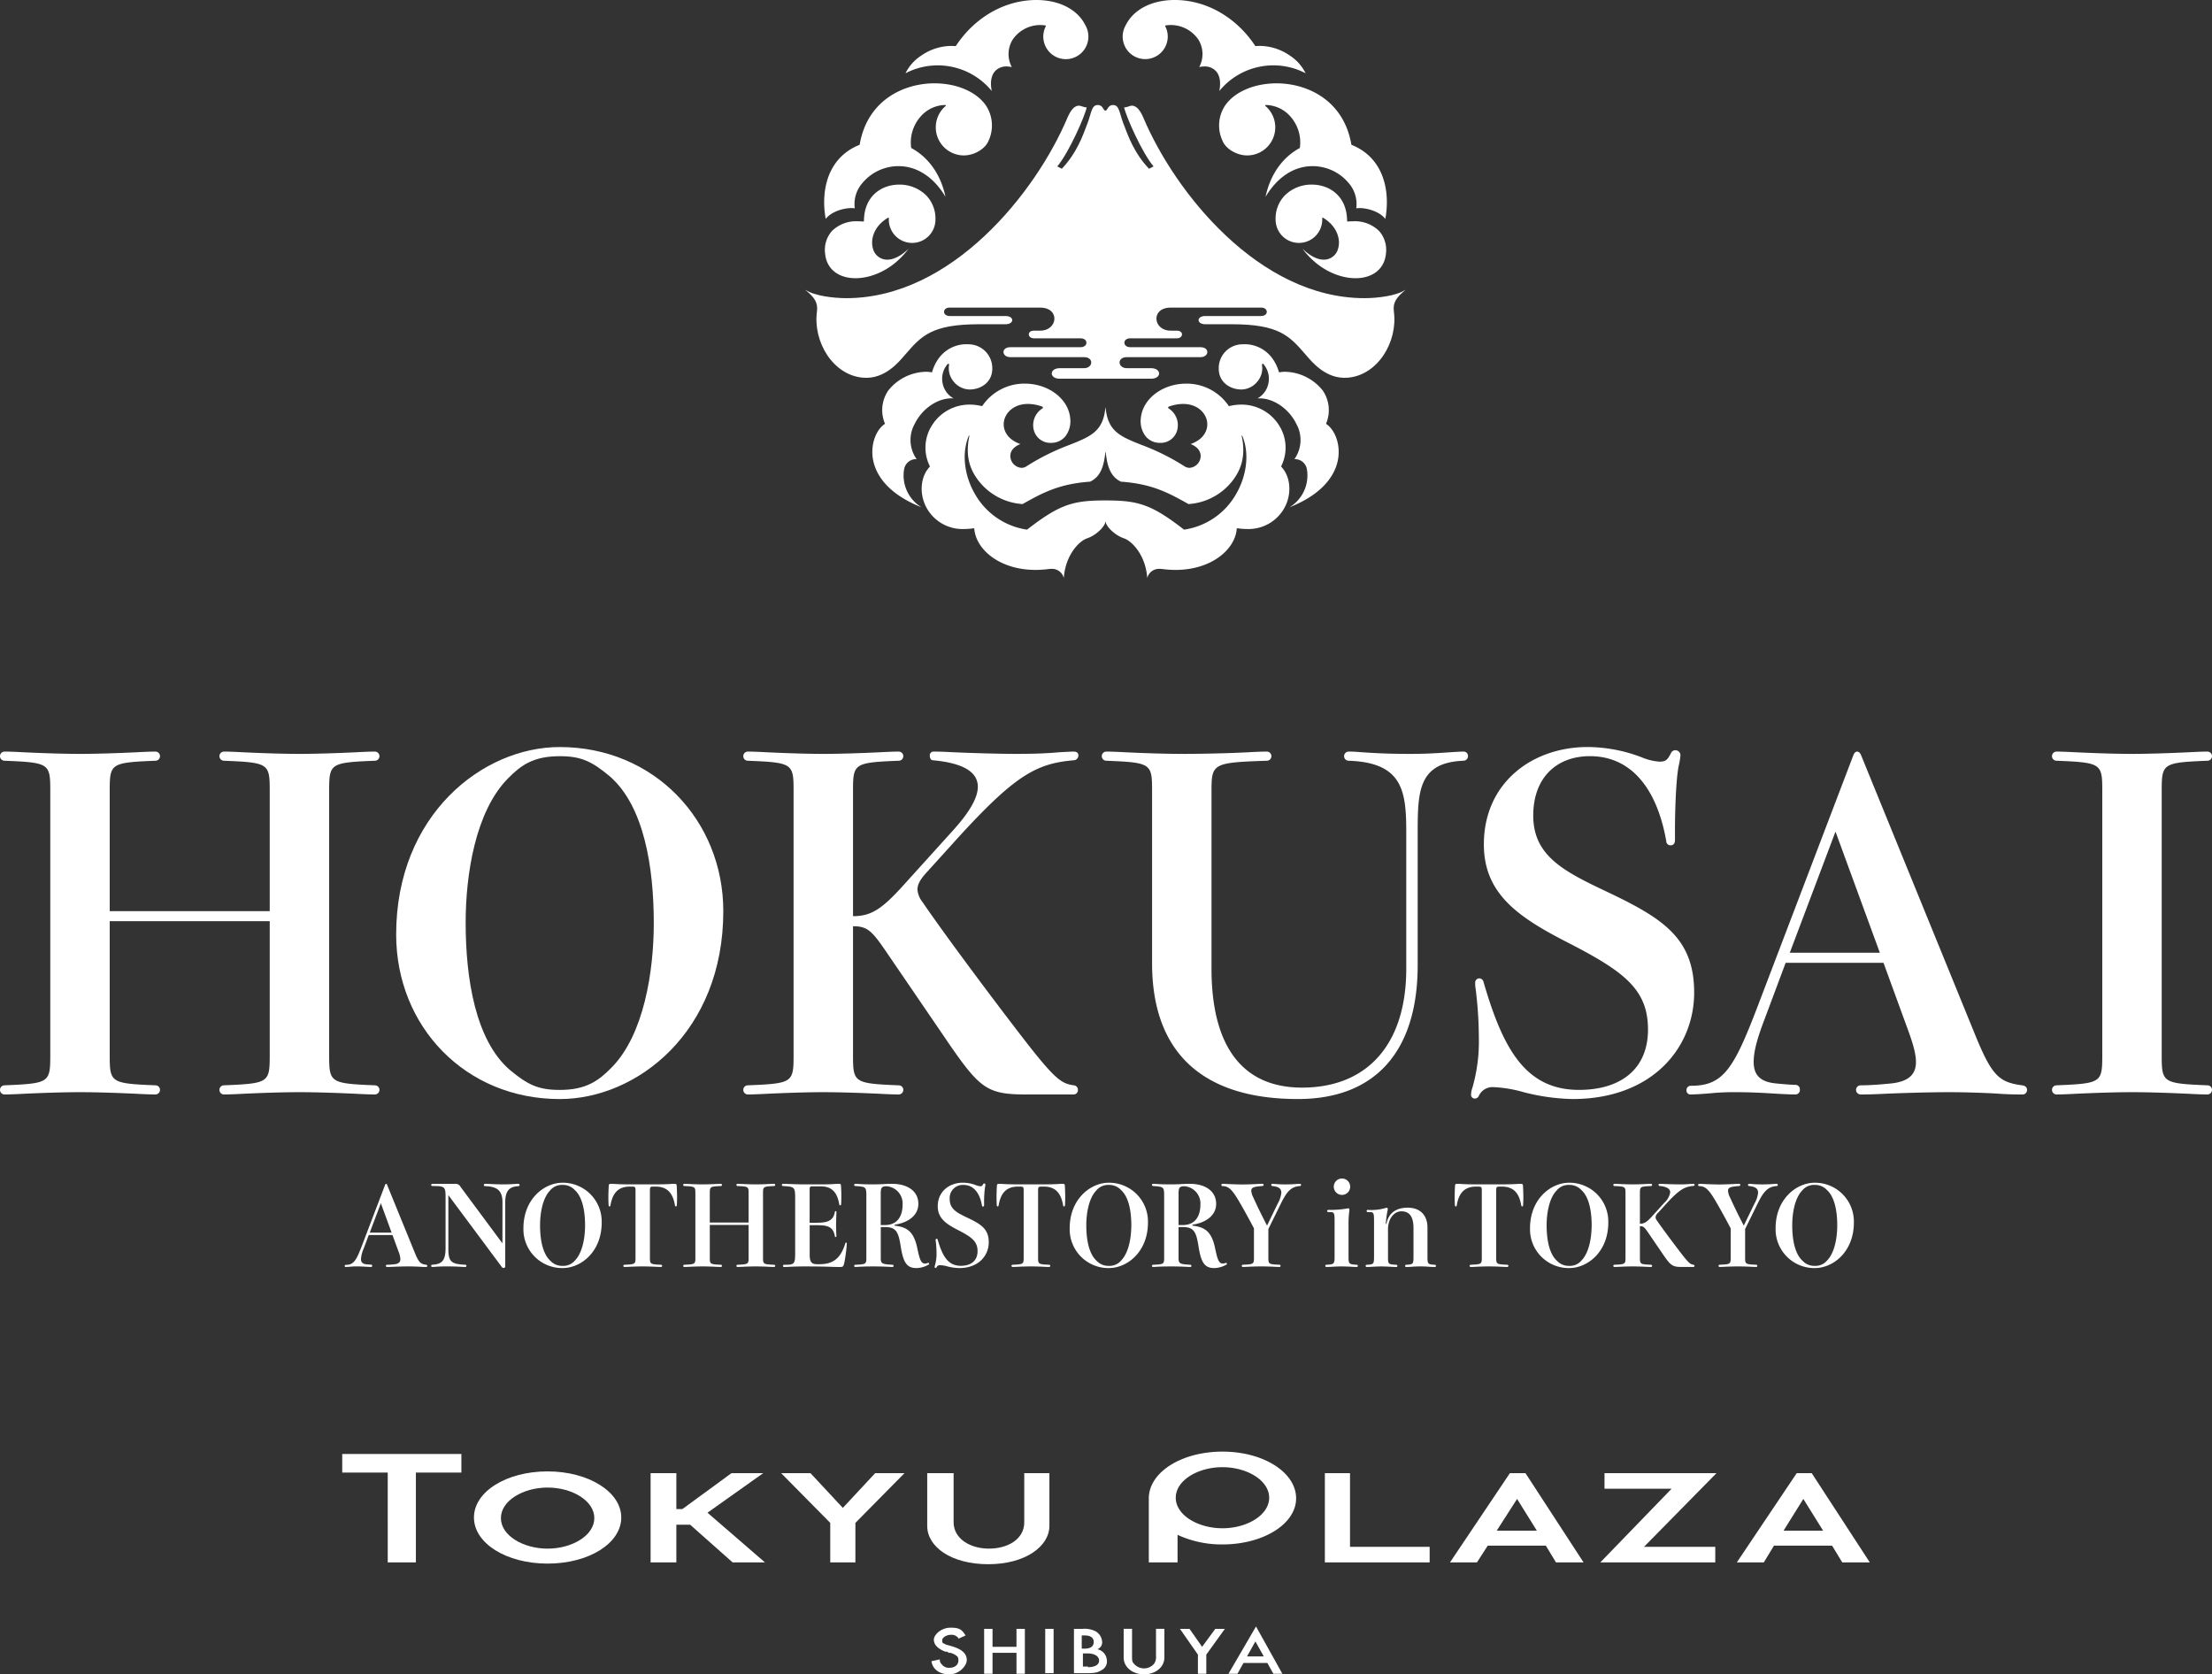 <svg xmlns="http://www.w3.org/2000/svg" width="525" height="397.408" viewBox="0 0 525 397.408">
  <rect x="0" y="0" width="525" height="397.408" fill="#333333" stroke="none"/>
  <g id="Group_496" data-name="Group 496" transform="translate(-378.499 -477.296)">
    <g id="Group_311" data-name="Group 311" transform="translate(-13596.949 -12129.407)">
      <path id="Path_1895" data-name="Path 1895" d="M96.051,86.943h-10.8V82.537h28.282v4.406h-10.8v21.319h-6.68Z" transform="translate(13971.422 12869.272)" fill="#fff"/>
      <path id="Path_1896" data-name="Path 1896" d="M157.811,89.8c9.664,0,17.481,4.832,17.481,10.944s-7.675,10.943-17.481,10.943-17.481-4.832-17.481-10.943S148,89.8,157.811,89.8m0,18.334c5.827,0,11.086-3.127,11.086-7.248s-5.259-7.248-11.086-7.248-11.086,3.127-11.086,7.248,5.259,7.248,11.086,7.248" transform="translate(13947.607 12866.134)" fill="#fff"/>
      <path id="Path_1897" data-name="Path 1897" d="M280.425,102.345l-11.654-11.8h6.964l7.675,8.243,7.675-8.243h6.964l-11.654,11.8v9.38h-5.969Z" transform="translate(13892.076 12865.81)" fill="#fff"/>
      <path id="Path_1898" data-name="Path 1898" d="M330.145,90.549h5.969V102.2c0,3.837,3.837,6.254,8.385,6.254s8.385-2.274,8.385-6.254V90.549h5.969v12.507c0,4.832-5.685,9.1-14.5,9.1s-14.5-4.121-14.5-9.1V90.549Z" transform="translate(13865.663 12865.809)" fill="#fff"/>
      <path id="Path_1899" data-name="Path 1899" d="M496.107,90.549h5.969V108.03h18.9v3.695H496.107Z" transform="translate(13793.787 12865.81)" fill="#fff"/>
      <path id="Path_1900" data-name="Path 1900" d="M562.646,90.548h3.7l13.786,21.177H573.59l-2.416-3.98H557.388l-2.558,3.98h-6.4l14.212-21.177m6.4,13.644-4.69-7.533-4.832,7.533Z" transform="translate(13771.162 12865.81)" fill="#fff"/>
      <path id="Path_1901" data-name="Path 1901" d="M682.432,90.548h3.7l13.786,21.177h-6.538l-2.416-3.98H677.173l-2.416,3.98h-6.4l14.212-21.177Zm6.4,13.644-4.69-7.533-4.69,7.533h9.38Z" transform="translate(13719.313 12865.81)" fill="#fff"/>
      <path id="Path_1902" data-name="Path 1902" d="M628.19,94.244H612.272v-3.7h26.577l-17.2,17.481h16.912v3.7H611.277Z" transform="translate(13743.992 12865.81)" fill="#fff"/>
      <path id="Path_1903" data-name="Path 1903" d="M439.978,81.536c-9.664,0-17.339,4.832-17.481,10.943v15.349h6.822v-6.538a25.032,25.032,0,0,0,10.659,2.274c9.664,0,17.481-4.832,17.481-10.943s-7.675-11.086-17.481-11.086m0,18.191c-5.827,0-11.086-3.127-11.086-7.248s5.259-7.248,11.086-7.248,11.086,3.127,11.086,7.248-5.259,7.248-11.086,7.248" transform="translate(13825.611 12869.706)" fill="#fff"/>
      <path id="Path_1904" data-name="Path 1904" d="M214.19,90.549H220.3v8.527h1.421l11.654-8.527h7.533l-13.218,9.38,13.644,11.8h-7.675l-10.091-8.953H220.3v8.953H214.19Z" transform="translate(13915.674 12865.81)" fill="#fff"/>
      <path id="Path_1905" data-name="Path 1905" d="M338.152,157.844a2.018,2.018,0,0,0-1.99-1c-.853,0-1.99.569-1.99,1.279s.142.711.568.853c.426.284.284.142,2.132.711C339,160.4,340,161.4,340,162.819s-1.848,3.411-4.122,3.411-3.979-1.137-4.264-3.127l1.99-.426a1.4,1.4,0,0,0,.426,1.137,2.112,2.112,0,0,0,1.848.853c1.279,0,2.132-.711,2.132-1.706s-.284-.995-.853-1.421a6.847,6.847,0,0,0-.995-.426h-.426l-.426-.284h-.427c-1.847-.711-2.7-1.706-2.7-2.843s1.706-2.842,3.98-2.842,2.7.568,3.553,1.848l-1.563.711Z" transform="translate(13864.906 12837.881)" fill="#fff"/>
      <path id="Path_1906" data-name="Path 1906" d="M361.321,159.909v-4.264h1.99V166.3h-1.99V161.33h-5.685V166.3h-1.99V155.645h1.99v4.264Z" transform="translate(13855.38 12837.665)" fill="#fff"/>
      <rect id="Rectangle_175" data-name="Rectangle 175" width="1.99" height="10.517" transform="translate(14223.522 12993.31)" fill="#fff"/>
      <path id="Path_1907" data-name="Path 1907" d="M391.2,155.645h1.99a5.809,5.809,0,0,1,3.127.569,3.088,3.088,0,0,1,1.563,2.416,1.724,1.724,0,0,1-1.137,1.848,2.839,2.839,0,0,1,2.274,2.7,2.278,2.278,0,0,1-1.279,2.274c-.853.568-1.705.711-3.553.711H391.2Zm2.558,4.69c1.421,0,2.132-.569,2.132-1.564s-.711-1.563-2.132-1.563h-.711v3.127h.711Zm.711,4.405c1.705,0,2.7-.568,2.7-1.563s-1-1.706-2.842-1.706h-1V164.6h1.279Z" transform="translate(13839.143 12837.665)" fill="#fff"/>
      <path id="Path_1908" data-name="Path 1908" d="M413.972,162.041c0,1,0,1.421.426,1.848a3.136,3.136,0,0,0,4.832,0,2.933,2.933,0,0,0,.427-1.848v-6.4h1.989v6.822c0,2.274-2.132,3.979-4.832,3.979s-4.832-1.705-4.832-3.979v-6.822h1.99Z" transform="translate(13830.158 12837.665)" fill="#fff"/>
      <path id="Path_1909" data-name="Path 1909" d="M435.517,155.645h2.274l2.985,4.264,3.127-4.264h2.274l-4.406,6.111V166.3h-1.99v-4.548Z" transform="translate(13819.982 12837.665)" fill="#fff"/>
      <path id="Path_1910" data-name="Path 1910" d="M459.351,163.313l-1.421,2.558H455.8l6.538-11.227,6.254,11.227h-2.132l-1.421-2.558Zm2.842-5.116-1.99,3.553h3.979Z" transform="translate(13811.214 12838.098)" fill="#fff"/>
    </g>
    <g id="Group_310" data-name="Group 310" transform="translate(-1792.35 1916.667)">
      <path id="Path_493" data-name="Path 493" d="M1773.352,321.491l-.019-.035c-2.069,1.4-6.593,1.941-9.634,1.941-25,0-44.977-25.086-52.46-42.783-.828-1.956-1.729-2.908-2.755-2.908-.462,0-1.07.392-1.83.423.428,2.088,4.182,10.664,6.981,14l-1.081.555c-3.477-3.686-4.863-7.5-6.11-10.821-.957-2.552-.928-4.308-2.436-4.308-1.263,0-1.277,1.344-1.8,1.344s-.537-1.344-1.8-1.344c-1.509,0-1.48,1.756-2.437,4.308-1.247,3.325-2.632,7.135-6.11,10.821l-1.081-.555c2.8-3.339,6.554-11.915,6.981-14-.76-.031-1.368-.423-1.83-.423-1.026,0-1.927.952-2.754,2.908-7.484,17.7-27.46,42.783-52.46,42.783-3.041,0-7.566-.546-9.634-1.941l-.02.035c1.992,1.7,2.983,2.84,2.678,5.112-.959,7.146,3.831,15.189,11.1,15.683,5.065.345,8.37-3.78,9.828-5.468,3.832-4.436,6.28-7.23,17.547-7.23h6.289c2.1,0,2.136-1.95,0-1.95h-13.2c-1.921,0-1.773-2-.111-2h21.5c4.841,0,4.213,5.468.075,5.468l-1.551.009c-1.671,0-1.505,1.812,0,1.812h11.079c1.889,0,1.861,2.108,0,2.108h-16.649c-2.258,0-2.092,2.363,0,2.363h17.485c2.392,0,2.161,2.616,0,2.616H1691.4c-2.558,0-2.567,2.5-.036,2.5h21.7c2.53,0,2.521-2.5-.037-2.5h-5.745c-2.162,0-2.393-2.616,0-2.616h17.484c2.092,0,2.259-2.363,0-2.363h-16.649c-1.861,0-1.888-2.108,0-2.108h11.08c1.5,0,1.67-1.812,0-1.812l-1.552-.009c-4.138,0-4.766-5.468.076-5.468h21.5c1.663,0,1.81,2-.111,2h-13.2c-2.136,0-2.1,1.95,0,1.95h6.289c11.267,0,13.715,2.794,17.548,7.23,1.458,1.688,4.762,5.813,9.827,5.468,7.271-.494,12.061-8.537,11.1-15.683-.3-2.272.686-3.415,2.678-5.112" transform="translate(731 -1692)" fill="#fff"/>
      <path id="Path_494" data-name="Path 494" d="M1654.432,364.044a2.87,2.87,0,0,1,2.891-2.442h.081a7.838,7.838,0,0,1-.462-8.36c1.748-3.573,5.342-6.069,8.74-6.069q.248,0,.494.018a5.225,5.225,0,0,1-2.6-3.573,5.323,5.323,0,0,1,1.191-4.589.136.136,0,0,1,.1-.045l.022,0,.111.019a.137.137,0,0,1,.113.16,4.877,4.877,0,0,0,1.1,4.058,4.989,4.989,0,0,0,3.746,1.853c2.685,0,5.4-1.7,5.4-4.942a5.656,5.656,0,0,0-5.576-5.783q-.288-.021-.577-.021c-2.99,0-6.692,1.726-8.118,6.569a.139.139,0,0,1-.133.1.135.135,0,0,1-.028,0,6.351,6.351,0,0,0-1.309-.125,11.729,11.729,0,0,0-8.956,4.462,8.245,8.245,0,0,0-.8,7.792.138.138,0,0,1-.054.161c-1.711,1.129-3.243,4.136-2.86,7.7.312,2.915,2.243,8.333,11.624,12.047a8.825,8.825,0,0,1-4.146-8.989" transform="translate(731 -1692)" fill="#fff"/>
      <path id="Path_495" data-name="Path 495" d="M1675.234,274.24c-.39-1.964-.165-3.54.657-4.571a3.573,3.573,0,0,1,2.877-1.267,5.406,5.406,0,0,1,1.228.146,6.514,6.514,0,0,1,.2-6.51,7.884,7.884,0,0,1,6.572-3.466,7.2,7.2,0,0,1,1.191.1.139.139,0,0,1,.1.2,5.287,5.287,0,0,0-.592,2.438,5.352,5.352,0,1,0,10.576-1.156.167.167,0,0,1,0-.031l0,0a5.341,5.341,0,0,0-.585-1.492c-1.85-3.759-6.2-6-11.639-6-7.454,0-14.59,4.068-19.089,10.881a.135.135,0,0,1-.115.062h-.012c-.332-.03-.67-.046-1-.046a12.732,12.732,0,0,0-7.193,2.357,10.5,10.5,0,0,0-3.648,4.135,16.549,16.549,0,0,1,20.483,4.222" transform="translate(731 -1692)" fill="#fff"/>
      <path id="Path_496" data-name="Path 496" d="M1641.967,302.015a4.043,4.043,0,0,1,.754.061,7.627,7.627,0,0,1,1.861-6.065,11.153,11.153,0,0,1,8.525-3.949c4.382,0,8.335,2.584,11.152,7.283-1.107-5.229-3.97-9.328-8.081-11.56a.137.137,0,0,1-.071-.105,9.259,9.259,0,0,1,2.212-7.355,7.934,7.934,0,0,1,5.87-2.777.138.138,0,0,1,.129.089.14.14,0,0,1-.039.153,6.664,6.664,0,0,0,4.339,11.726c2.448,0,5.063-1.539,5.83-3.43a8.591,8.591,0,0,0-.546-8.344c-2.219-3.292-6.927-5.338-12.287-5.338-7.015,0-15.868,3.8-17.726,14.517a.141.141,0,0,1-.084.1c-7.687,3.108-9.167,11.047-7.98,17.557,1.5-1.877,4.451-2.567,6.142-2.567" transform="translate(731 -1692)" fill="#fff"/>
      <path id="Path_497" data-name="Path 497" d="M1650.8,304.674a5.536,5.536,0,1,0,11.071,0,7.854,7.854,0,0,0-2.24-5.712,8.993,8.993,0,0,0-6.358-2.518c-4.141,0-8.337,2.667-8.373,8.624a.138.138,0,0,1-.138.137h-.011c-.412-.034-.819-.051-1.21-.051a8.19,8.19,0,0,0-6.258,2.327,6.775,6.775,0,0,0-1.6,5.345c.329,3.6,3.1,5.836,7.241,5.836,3.6,0,8.74-1.85,12.569-7-2.217,2.138-3.969,2.6-5.068,2.6h0a3.483,3.483,0,0,1-3.41-2.72c-.6-2.172.278-5.25,3.591-7.232a.14.14,0,0,1,.071-.019.137.137,0,0,1,.071.019.14.14,0,0,1,.067.125l-.006.093c0,.048-.006.1-.006.145" transform="translate(731 -1692)" fill="#fff"/>
      <path id="Path_498" data-name="Path 498" d="M1754.658,353.286a.138.138,0,0,1-.054-.161,8.243,8.243,0,0,0-.8-7.791,11.729,11.729,0,0,0-8.956-4.463,6.28,6.28,0,0,0-1.309.126l-.028,0a.139.139,0,0,1-.133-.1c-1.426-4.844-5.128-6.57-8.117-6.57q-.291,0-.577.021a5.656,5.656,0,0,0-5.576,5.783c0,3.245,2.718,4.943,5.4,4.943a4.988,4.988,0,0,0,3.747-1.854,4.878,4.878,0,0,0,1.1-4.057.137.137,0,0,1,.023-.1.139.139,0,0,1,.09-.057l.111-.018a.085.085,0,0,1,.023,0,.135.135,0,0,1,.1.044,5.325,5.325,0,0,1,1.191,4.59,5.225,5.225,0,0,1-2.6,3.572c.164-.012.329-.017.494-.017,3.4,0,6.993,2.5,8.741,6.069a7.838,7.838,0,0,1-.462,8.359h.08a2.87,2.87,0,0,1,2.892,2.441,8.825,8.825,0,0,1-4.147,8.99c9.382-3.715,11.312-9.133,11.625-12.048.382-3.563-1.15-6.571-2.861-7.7" transform="translate(731 -1692)" fill="#fff"/>
      <path id="Path_499" data-name="Path 499" d="M1711.653,266.659a5.358,5.358,0,0,0,5.352-5.353,5.3,5.3,0,0,0-.591-2.437.141.141,0,0,1,0-.125.138.138,0,0,1,.1-.074,7.2,7.2,0,0,1,1.191-.1,7.883,7.883,0,0,1,6.572,3.465,6.516,6.516,0,0,1,.2,6.511,5.406,5.406,0,0,1,1.228-.146,3.572,3.572,0,0,1,2.876,1.267c.823,1.031,1.048,2.607.658,4.571a16.549,16.549,0,0,1,20.483-4.222,10.517,10.517,0,0,0-3.648-4.135,12.735,12.735,0,0,0-7.193-2.357c-.334,0-.672.016-1,.045h-.012a.137.137,0,0,1-.115-.062c-4.5-6.813-11.635-10.881-19.09-10.881-5.437,0-9.788,2.244-11.643,6.011a5.478,5.478,0,0,0-.584,1.486.2.2,0,0,1,0,.024,5.342,5.342,0,0,0,5.223,6.509" transform="translate(731 -1692)" fill="#fff"/>
      <path id="Path_500" data-name="Path 500" d="M1730.57,277.742a8.588,8.588,0,0,0-.545,8.344c.766,1.891,3.381,3.43,5.829,3.43a6.664,6.664,0,0,0,4.34-11.726.135.135,0,0,1-.033-.152.148.148,0,0,1,.137-.09,7.93,7.93,0,0,1,5.856,2.777,9.263,9.263,0,0,1,2.211,7.355.136.136,0,0,1-.071.105c-4.111,2.232-6.973,6.331-8.08,11.56,2.816-4.7,6.769-7.283,11.151-7.283a11.157,11.157,0,0,1,8.526,3.949,7.625,7.625,0,0,1,1.86,6.065,4.045,4.045,0,0,1,.754-.061c1.691,0,4.645.69,6.142,2.567,1.187-6.51-.292-14.448-7.98-17.557a.139.139,0,0,1-.084-.1c-1.858-10.715-10.71-14.517-17.726-14.517-5.36,0-10.068,2.046-12.287,5.338" transform="translate(731 -1692)" fill="#fff"/>
      <path id="Path_501" data-name="Path 501" d="M1754.048,314.262c-1.1,0-2.851-.462-5.068-2.6,3.829,5.149,8.967,7,12.569,7,4.138,0,6.912-2.237,7.241-5.837a6.777,6.777,0,0,0-1.6-5.345,8.193,8.193,0,0,0-6.258-2.327c-.391,0-.8.017-1.21.051h-.011a.138.138,0,0,1-.138-.136c-.037-5.958-4.232-8.625-8.373-8.625a8.989,8.989,0,0,0-6.358,2.518,7.85,7.85,0,0,0-2.24,5.712,5.536,5.536,0,1,0,11.071,0c0-.048,0-.1-.006-.144l-.006-.094a.137.137,0,0,1,.067-.124.13.13,0,0,1,.071-.02.126.126,0,0,1,.07.02c3.313,1.981,4.191,5.059,3.592,7.23a3.484,3.484,0,0,1-3.411,2.721" transform="translate(731 -1692)" fill="#fff"/>
      <path id="Path_502" data-name="Path 502" d="M1743.941,363.264a9.828,9.828,0,0,0-.481-9.619,10.493,10.493,0,0,0-9-4.984,12.046,12.046,0,0,0-2.85.351.124.124,0,0,1-.033,0,.137.137,0,0,1-.113-.059,12.07,12.07,0,0,0-10.049-5.273c-5.657,0-10.4,3.616-10.8,8.233a5.819,5.819,0,0,0,1.17,4.3,4.287,4.287,0,0,0,2.945,1.511c.155.012.306.019.455.019a4.049,4.049,0,0,0,4.03-2.892,4.691,4.691,0,0,0-2.031-5.3.138.138,0,0,1-.059-.1l-.019-.139a.137.137,0,0,1,.089-.147,9.965,9.965,0,0,1,3.44-.663c3.445,0,5.373,2.152,5.7,4.151.3,1.825-.566,4.182-3.9,5.371,1.714.668,2.589,1.886,2.343,3.278a2.848,2.848,0,0,1-2.608,2.366,2.136,2.136,0,0,1-1.181-.361,54.216,54.216,0,0,0-10.28-5.11c-4.935-1.965-7.928-3.158-8.448-8.8h-.059c-.52,5.639-3.514,6.832-8.448,8.8a54.155,54.155,0,0,0-10.28,5.11,2.142,2.142,0,0,1-1.182.361,2.848,2.848,0,0,1-2.608-2.366c-.245-1.392.629-2.61,2.344-3.278-3.335-1.189-4.206-3.546-3.9-5.371.333-2,2.26-4.151,5.705-4.151a9.966,9.966,0,0,1,3.44.663.136.136,0,0,1,.089.147l-.019.139a.135.135,0,0,1-.059.1,4.693,4.693,0,0,0-2.031,5.3,4.049,4.049,0,0,0,4.031,2.892c.148,0,.3-.007.454-.019a4.283,4.283,0,0,0,2.945-1.511,5.823,5.823,0,0,0,1.171-4.3c-.4-4.617-5.146-8.233-10.8-8.233a12.07,12.07,0,0,0-10.049,5.273.135.135,0,0,1-.113.059.123.123,0,0,1-.033,0,12.047,12.047,0,0,0-2.85-.351,10.494,10.494,0,0,0-9,4.984,9.828,9.828,0,0,0-.481,9.619.139.139,0,0,1-.023.157c-2.048,2.185-2.492,5.806-1.1,9.011a9.725,9.725,0,0,0,9.3,5.755,14.906,14.906,0,0,0,2.231-.175h.021a.137.137,0,0,1,.137.128c.352,4.795,5.886,9.755,14.536,9.755a24.39,24.39,0,0,0,3.057-.2,5.673,5.673,0,0,1,.693-.046,2.87,2.87,0,0,1,2.953,2.171c.358-5.254,3.474-8.715,5.545-9.423,2.346-.8,4.326-3,4.326-3.974h.064c0,.969,1.981,3.173,4.326,3.974,2.072.708,5.187,4.169,5.545,9.423a2.871,2.871,0,0,1,2.954-2.171,5.7,5.7,0,0,1,.693.046,24.375,24.375,0,0,0,3.056.2c8.651,0,14.184-4.96,14.536-9.755a.138.138,0,0,1,.052-.1.132.132,0,0,1,.086-.03h.02a14.9,14.9,0,0,0,2.231.175,9.726,9.726,0,0,0,9.3-5.755c1.388-3.205.944-6.826-1.1-9.011a.138.138,0,0,1-.023-.157m-10.754,6.691a17.009,17.009,0,0,1-12.266,8.378l-.021,0a.136.136,0,0,1-.084-.029c-7.767-6.035-10.938-6.893-18.57-6.893h-.02c-7.632,0-10.8.858-18.57,6.893a.136.136,0,0,1-.084.029l-.021,0a17.01,17.01,0,0,1-12.266-8.378c-2.57-4.375-3.269-9.769-1.477-13.952l.128.037c-1.162,5.273.472,8.449,2.064,10.568a14.376,14.376,0,0,0,10.546,5.66l.072-.04c4.56-2.55,8.5-4.753,15.963-5.274,2.664-1.281,3.271-3.957,3.623-7.036h.064c.352,3.079.96,5.755,3.623,7.036,7.465.521,11.4,2.724,15.963,5.274l.073.04a14.376,14.376,0,0,0,10.545-5.66c1.592-2.119,3.226-5.3,2.064-10.568l.128-.037c1.792,4.183,1.093,9.577-1.477,13.952" transform="translate(731 -1692)" fill="#fff"/>
      <path id="Path_503" data-name="Path 503" d="M1517.972,503.065c0,6.51.217,6.727,10.85,7.161a1.085,1.085,0,1,1,0,2.171c-.434,0-1.194,0-3.472-.109-4.232-.217-10.092-.434-14.431-.434s-10.2.217-14.431.434c-2.279.109-3.039.109-3.473.109a1.085,1.085,0,0,1,0-2.171c10.634-.434,10.852-.651,10.852-7.161V471.273h-37.978v31.792c0,6.51.217,6.727,10.851,7.161a1.085,1.085,0,0,1,0,2.171c-.434,0-1.193,0-3.473-.109-4.231-.217-10.09-.434-14.431-.434s-10.2.217-14.431.434c-2.278.109-3.037.109-3.471.109a1.085,1.085,0,0,1,0-2.171c10.632-.434,10.849-.651,10.849-7.161V440.349c0-6.51-.217-6.727-10.849-7.161a1.085,1.085,0,0,1,0-2.17c.434,0,1.193,0,3.471.109,4.233.217,10.092.434,14.431.434s10.2-.217,14.431-.434c2.28-.109,3.039-.109,3.473-.109a1.085,1.085,0,0,1,0,2.17c-10.634.434-10.851.651-10.851,7.161v28.537h37.978V440.349c0-6.51-.218-6.727-10.852-7.161a1.085,1.085,0,0,1,0-2.17c.434,0,1.194,0,3.473.109,4.231.217,10.091.434,14.431.434s10.2-.217,14.431-.434c2.278-.109,3.038-.109,3.472-.109a1.085,1.085,0,1,1,0,2.17c-10.633.434-10.85.651-10.85,7.161Z" transform="translate(731 -1692)" fill="#fff"/>
      <path id="Path_504" data-name="Path 504" d="M1611.519,468.886c0,28.645-20.455,44.6-38.822,44.6-22.435,0-38.821-17.252-38.821-39.061,0-28.32,20.456-44.487,38.821-44.487,22.435,0,38.822,17.469,38.822,38.953m-16.5,2.821c0-13.238-2.309-27.777-10.447-34.83-4.29-3.581-6.819-4.774-11.878-4.774-6.269,0-9.238,2.17-12.316,5.316-7.7,7.813-10.009,22.787-10.009,34.179,0,13.238,2.309,27.886,10.449,34.939,4.288,3.581,6.818,4.775,11.876,4.775,6.269,0,9.239-2.171,12.318-5.317,7.7-7.813,10.007-22.894,10.007-34.288" transform="translate(731 -1692)" fill="#fff"/>
      <path id="Path_505" data-name="Path 505" d="M1660.1,459.338c-1.627,1.736-2.5,3.038-2.5,4.448a5.421,5.421,0,0,0,1.194,2.93c3.8,5.642,14.431,20.074,23.545,31.9,8.029,10.417,9.44,11.176,12.37,11.61a1.061,1.061,0,0,1,.976,1.086,1.022,1.022,0,0,1-1.084,1.085h-11.068c-9.114,0-10.959-1.194-18.228-11.719L1649.9,478.109c-3.146-4.557-4.231-5.643-7.595-5.643v30.6c0,6.51.217,6.727,10.851,7.161a1.085,1.085,0,0,1,0,2.171c-.434,0-1.194,0-3.473-.109-4.231-.217-10.09-.434-14.431-.434s-10.2.217-14.431.434c-2.278.109-3.038.109-3.472.109a1.085,1.085,0,0,1,0-2.171c10.633-.434,10.85-.651,10.85-7.161V440.349c0-6.51-.217-6.727-10.85-7.161a1.085,1.085,0,0,1,0-2.17c.434,0,1.194,0,3.472.109,4.232.217,10.092.434,14.431.434s10.2-.217,14.431-.434c2.279-.109,3.039-.109,3.473-.109a1.085,1.085,0,1,1,0,2.17c-10.634.434-10.851.651-10.851,7.161V470.08c4.34,0,6.835-1.737,11.61-6.944l12.262-13.564c3.8-4.231,5.751-7.6,5.751-10.2,0-3.581-3.582-5.643-10.635-6.294-.542,0-.759-.542-.759-1.084a.878.878,0,0,1,.868-.977c.325,0,1.736,0,3.69.109,4.447.217,11.609.434,15.949.434,4.231,0,6.836-.109,9.548-.326,1.194-.108,3.582-.217,4.016-.217.867,0,1.193.326,1.193.977a1.162,1.162,0,0,1-1.085,1.084c-9.005.76-14.1,3.581-28.428,19.423Z" transform="translate(731 -1692)" fill="#fff"/>
      <path id="Path_506" data-name="Path 506" d="M1773.614,450.115c0-9.766-.868-16.493-13.672-16.927a1.085,1.085,0,0,1,0-2.17,24.835,24.835,0,0,1,2.495.109c4.558.325,7.6.434,12.262.434,3.037,0,5.317-.109,8.463-.326,3.256-.217,3.473-.217,4.015-.217a1.022,1.022,0,0,1,1.085,1.085,1.079,1.079,0,0,1-1.085,1.085c-10.634.434-10.851,7.161-10.851,16.927V481.69c0,20.507-10.09,31.792-28.428,31.792-23,0-34.613-11.393-34.613-32.226V440.349c0-6.51-.217-6.727-10.851-7.161a1.085,1.085,0,0,1,0-2.17c.435,0,1.2,0,3.473.109,4.232.217,10.09.434,14.431.434s10.959-.109,16.709-.434c2.279-.109,3.039-.109,3.473-.109a1.085,1.085,0,0,1,0,2.17c-12.8.434-13.13.651-13.13,7.161v42.209c0,17.9,6.945,28.212,21.484,28.212,15.516,0,24.74-10.308,24.74-28.212Z" transform="translate(731 -1692)" fill="#fff"/>
      <path id="Path_507" data-name="Path 507" d="M1837.389,452.068c0,.759-.434,1.193-.978,1.193a.986.986,0,0,1-1.085-.976c-2.169-12.37-8.246-20.182-18.119-20.182-7.812,0-13.455,4.991-13.455,14.106,0,9.548,7.27,13.237,17.36,18.011,13.238,6.294,20.833,10.959,20.833,23.98s-9.873,25.281-28.862,25.281a49.886,49.886,0,0,1-11.61-1.627,30.882,30.882,0,0,0-7.053-1.193,3.592,3.592,0,0,0-3.58,2.061,1.042,1.042,0,0,1-.976.651.888.888,0,0,1-.868-.977,5.154,5.154,0,0,1,.325-1.627,39.606,39.606,0,0,0,1.519-11.936,94.679,94.679,0,0,0-.759-11.5,7.75,7.75,0,0,1-.109-1.411,1,1,0,0,1,.976-1.085,1.044,1.044,0,0,1,.977.759c4.558,15.734,9.873,25.717,22.677,25.717,9.983,0,16.385-4.992,16.385-14.323,0-9.44-5.534-13.672-18.555-20.4-11.936-6.076-20.4-11.611-20.4-23.546,0-14.648,11.5-23.111,24.632-23.111a36.355,36.355,0,0,1,12.693,2.387,13.282,13.282,0,0,0,4.341,1.085c1.627,0,1.953-.543,2.712-1.953a1.133,1.133,0,0,1,1.087-.76,1.2,1.2,0,0,1,1.193,1.194,16.429,16.429,0,0,1-.434,2.6c-.651,3.364-.868,10.851-.868,15.408Z" transform="translate(731 -1692)" fill="#fff"/>
      <path id="Path_508" data-name="Path 508" d="M1908.257,497.315c4.231,10.525,5.86,12.152,11.5,12.911.869.109,1.194.544,1.194,1.086a1.056,1.056,0,0,1-1.194,1.085c-1.194,0-3.363,0-6.075-.217-3.8-.217-8.248-.326-11.285-.326-4.558,0-12.045.217-16.384.434-2.6.109-3.256.109-4.558.109a1.085,1.085,0,0,1,0-2.171c2.387,0,4.883-.217,7.162-.434,4.123-.433,5.968-2.061,5.968-5.1,0-1.845-.651-4.231-1.845-7.487l-5.859-16.059h-23.221l-4.99,13.347c-1.954,5.1-2.6,7.92-2.6,10.2,0,3.147,1.628,4.774,5.425,5.1,2.17.217,3.907.326,4.45.326a1.022,1.022,0,0,1,1.084,1.085,1.055,1.055,0,0,1-1.084,1.194c-1.085,0-3.582-.109-6.836-.326-2.063-.108-4.558-.217-7.162-.217a56.066,56.066,0,0,0-5.642.217c-2.278.217-4.449.326-5.1.326a.945.945,0,0,1-1.085-.977,1.022,1.022,0,0,1,1.085-1.085c7.595,0,10.092-3.906,15.733-18.663l22.787-59.786c.217-.542.542-.868.867-.868.434,0,.76.326.977.868Zm-22.243-18.555-10.526-28.754-10.849,28.754Z" transform="translate(731 -1692)" fill="#fff"/>
      <path id="Path_509" data-name="Path 509" d="M1952.913,503.065c0,6.51.217,6.727,10.851,7.161a1.085,1.085,0,0,1,0,2.171c-.434,0-1.193,0-3.473-.109-4.231-.217-10.09-.434-14.431-.434s-10.2.217-14.431.434c-2.278.109-3.037.109-3.471.109a1.085,1.085,0,0,1,0-2.171c10.632-.434,10.849-.651,10.849-7.161V440.349c0-6.51-.217-6.727-10.849-7.161a1.085,1.085,0,0,1,0-2.17c.434,0,1.193,0,3.471.109,4.233.217,10.092.434,14.431.434s10.2-.217,14.431-.434c2.28-.109,3.039-.109,3.473-.109a1.085,1.085,0,0,1,0,2.17c-10.634.434-10.851.651-10.851,7.161Z" transform="translate(731 -1692)" fill="#fff"/>
      <path id="Path_510" data-name="Path 510" d="M1538.187,549.683c1.026,2.553,1.42,2.947,2.788,3.132.211.025.29.131.29.263a.256.256,0,0,1-.29.263c-.289,0-.815,0-1.473-.053-.921-.053-2-.079-2.736-.079-1.1,0-2.921.053-3.973.105-.632.027-.79.027-1.1.027a.263.263,0,1,1,0-.526c.578,0,1.184-.053,1.736-.106,1-.106,1.447-.5,1.447-1.237a5.717,5.717,0,0,0-.447-1.815L1533,545.763h-5.631l-1.21,3.236a7.158,7.158,0,0,0-.632,2.473c0,.764.4,1.158,1.316,1.237.526.053.947.079,1.079.079a.247.247,0,0,1,.263.263.256.256,0,0,1-.263.29c-.263,0-.868-.027-1.658-.079-.5-.027-1.1-.053-1.736-.053a13.516,13.516,0,0,0-1.369.053c-.552.052-1.078.079-1.236.079a.229.229,0,0,1-.263-.238.247.247,0,0,1,.263-.263c1.842,0,2.447-.947,3.815-4.525l5.526-14.5c.052-.132.132-.211.21-.211.1,0,.185.079.237.211Zm-5.394-4.5-2.552-6.973-2.631,6.973Z" transform="translate(731 -1692)" fill="#fff"/>
      <path id="Path_511" data-name="Path 511" d="M1559.107,537.975c0-2.816-1.316-3.737-4.157-3.815a.265.265,0,0,1-.264-.263.289.289,0,0,1,.264-.291c.105,0,.4,0,1,.026,1.421.08,2.606.106,3.5.106.737,0,1.474-.026,2.736-.106.343-.026.632-.026.737-.026a.267.267,0,0,1,.237.291.242.242,0,0,1-.237.263c-2.1.1-3.157,1-3.157,3.815v15.076c0,.474-.21.526-.4.526a.506.506,0,0,1-.421-.236l-12.683-17.05v12.6c0,3.13.553,3.789,4.052,3.921a.264.264,0,0,1,0,.526c-.078,0-.288,0-.842-.027-1.394-.079-2.525-.105-3.551-.105-.9,0-1.869.026-2.9.105-.368.027-.473.027-.578.027a.263.263,0,1,1,0-.526c2.13-.132,3.157-.791,3.157-3.921V536.58c0-2.342-.316-2.448-3.157-2.448a.264.264,0,0,1-.264-.263.307.307,0,0,1,.264-.263h5.525a1.293,1.293,0,0,1,1.184.711l9.946,13.419Z" transform="translate(731 -1692)" fill="#fff"/>
      <path id="Path_512" data-name="Path 512" d="M1582.658,542.79c0,6.946-4.894,10.814-9.288,10.814a9.2,9.2,0,0,1-9.288-9.472c0-6.867,4.894-10.788,9.288-10.788a9.223,9.223,0,0,1,9.288,9.446m-3.947.683c0-3.209-.552-6.736-2.5-8.445a3.75,3.75,0,0,0-2.841-1.158,3.6,3.6,0,0,0-2.947,1.289c-1.841,1.894-2.394,5.525-2.394,8.288,0,3.211.553,6.762,2.5,8.473a3.75,3.75,0,0,0,2.841,1.158,3.6,3.6,0,0,0,2.947-1.289c1.842-1.9,2.394-5.553,2.394-8.316" transform="translate(731 -1692)" fill="#fff"/>
      <path id="Path_513" data-name="Path 513" d="M1595.369,533.738c1.1,0,2.71-.026,3.815-.106.447-.026.579-.026.684-.026.5,0,.579.079.6.579.026.527.079,1.606.079,2.683,0,.632-.026,1.264-.053,1.79-.026.238-.1.316-.21.316s-.211-.053-.237-.263c-.473-2.736-1.684-4.447-4.6-4.447h-.29c-1,0-1.052.027-1.052,1.079v15.735c0,1.578.052,1.631,2.631,1.737a.263.263,0,0,1,0,.526c-.105,0-.29,0-.842-.027-1.026-.052-2.447-.105-3.5-.105s-2.473.053-3.5.105c-.552.027-.737.027-.842.027a.263.263,0,0,1,0-.526c2.579-.106,2.631-.159,2.631-1.737V535.343c0-1.052-.052-1.079-1.052-1.079h-.289c-2.921,0-4.132,1.711-4.6,4.447-.026.21-.132.263-.237.263s-.184-.078-.21-.316c-.027-.526-.053-1.158-.053-1.79,0-1.077.053-2.156.079-2.683.026-.5.1-.579.6-.579.131,0,.289,0,.737.026,1.1.08,2.657.106,3.762.106Z" transform="translate(731 -1692)" fill="#fff"/>
      <path id="Path_514" data-name="Path 514" d="M1620.945,551.078c0,1.578.053,1.631,2.632,1.737a.263.263,0,0,1,0,.526c-.106,0-.29,0-.842-.027-1.027-.052-2.448-.105-3.5-.105s-2.473.053-3.5.105c-.553.027-.737.027-.842.027a.263.263,0,1,1,0-.526c2.578-.106,2.631-.159,2.631-1.737v-7.709h-9.21v7.709c0,1.578.053,1.631,2.632,1.737a.263.263,0,0,1,0,.526c-.106,0-.289,0-.842-.027-1.026-.052-2.447-.105-3.5-.105s-2.474.053-3.5.105c-.553.027-.737.027-.842.027a.263.263,0,1,1,0-.526c2.578-.106,2.631-.159,2.631-1.737V535.87c0-1.579-.053-1.631-2.631-1.737a.263.263,0,1,1,0-.526c.1,0,.289,0,.842.025,1.026.053,2.447.106,3.5.106s2.473-.053,3.5-.106c.553-.025.736-.025.842-.025a.263.263,0,0,1,0,.526c-2.579.106-2.632.158-2.632,1.737v6.92h9.21v-6.92c0-1.579-.053-1.631-2.631-1.737a.263.263,0,1,1,0-.526c.1,0,.289,0,.842.025,1.026.053,2.446.106,3.5.106s2.473-.053,3.5-.106c.552-.025.736-.025.842-.025a.263.263,0,0,1,0,.526c-2.579.106-2.632.158-2.632,1.737Z" transform="translate(731 -1692)" fill="#fff"/>
      <path id="Path_515" data-name="Path 515" d="M1633.6,542.843c2.421,0,4.026-.317,4.394-2.579.026-.131.105-.184.184-.184a.187.187,0,0,1,.184.21c0,.158,0,.315-.026,1-.026.63-.052,1.761-.052,2.235s.026,1.4.052,1.894c.026.422.026.475.026.579,0,.158-.078.238-.184.238-.079,0-.158-.054-.184-.211-.394-2.369-1.921-2.6-4.394-2.6h-1.579v7c0,1.868.527,2.262,1.842,2.262h.474c3.368,0,5.078-1.5,6.157-5a.165.165,0,0,1,.158-.13.186.186,0,0,1,.183.211,35.252,35.252,0,0,1-.578,4.472c-.211,1.052-.369,1.106-1.079,1.106-.658,0-1.079,0-2.447-.054-1.631-.053-3.92-.078-6-.078-.974,0-1.974.025-2.789.054-.921.05-1.658.078-1.974.078a.264.264,0,1,1,0-.526c2.343,0,2.606-.081,2.606-2.685V537.052c0-2.709-.158-2.76-2.869-2.919a.264.264,0,1,1,0-.526c.08,0,.553,0,1.027.026,1.447.053,3.183.106,3.867.106h2.974c1.763,0,2.973,0,4.1-.079.842-.053,1.052-.053,1.184-.053.5,0,.579.053.6.553.053.762.08,1.525.08,2.526,0,.605-.027,1.209-.053,1.71-.027.237-.079.316-.21.316-.106,0-.211-.053-.238-.264-.447-2.578-1.578-4.236-4.341-4.236h-2.078c-.448,0-.606.105-.606.762v7.869Z" transform="translate(731 -1692)" fill="#fff"/>
      <path id="Path_516" data-name="Path 516" d="M1652.182,543.525c2.578.344,4.445,1.027,5.34,5.184.553,2.6.843,3.815,1.869,3.815a1.377,1.377,0,0,0,.474-.078,1.162,1.162,0,0,1,.288-.079.206.206,0,0,1,.211.21.2.2,0,0,1-.132.21,5.974,5.974,0,0,1-2.867.817c-2.369,0-3.159-1.421-3.762-5.29-.528-3.446-1.212-4.445-3.712-4.445h-1v7.209c0,1.421.106,1.6,2.789,1.737a.263.263,0,0,1,0,.526c-.21,0-.341,0-.71-.028-1.079-.051-2.288-.1-3.814-.1-1.448,0-2.448.026-3.737.1a5.534,5.534,0,0,1-.579.028.263.263,0,0,1,0-.526c2.578-.106,2.631-.159,2.631-1.737V536.422c0-2.08-.131-2.131-2.631-2.29-.158-.025-.262-.1-.262-.263a.263.263,0,0,1,.262-.263c.1,0,.212,0,.633.026,1.078.08,2.34.106,3.419.106,1.1,0,1.816-.026,2.868-.079.974-.053,1.394-.053,1.789-.053,3.711,0,6.264,1.737,6.264,4.763,0,2.526-2.079,4.393-5.631,4.946Zm-2.317-.131c3.184,0,4.21-2.394,4.21-4.842a4.1,4.1,0,0,0-3.789-4.367c-1.156,0-1.4.342-1.4,1.684v7.525Z" transform="translate(731 -1692)" fill="#fff"/>
      <path id="Path_517" data-name="Path 517" d="M1673.416,538.711c0,.184-.1.289-.237.289a.239.239,0,0,1-.263-.236c-.526-3-2-4.895-4.394-4.895a3.112,3.112,0,0,0-3.263,3.421c0,2.316,1.763,3.211,4.21,4.367,3.21,1.527,5.052,2.658,5.052,5.815s-2.394,6.132-7,6.132a12.1,12.1,0,0,1-2.815-.4,7.436,7.436,0,0,0-1.711-.29.872.872,0,0,0-.868.5.251.251,0,0,1-.237.157.214.214,0,0,1-.21-.235,1.247,1.247,0,0,1,.079-.4,9.626,9.626,0,0,0,.368-2.895,22.918,22.918,0,0,0-.184-2.789,1.906,1.906,0,0,1-.026-.341.242.242,0,0,1,.236-.263.252.252,0,0,1,.237.183c1.106,3.815,2.394,6.236,5.5,6.236,2.421,0,3.974-1.21,3.974-3.473,0-2.289-1.342-3.315-4.5-4.946-2.894-1.474-4.947-2.817-4.947-5.71,0-3.552,2.789-5.6,5.974-5.6a8.838,8.838,0,0,1,3.078.579,3.239,3.239,0,0,0,1.052.263c.4,0,.474-.131.658-.473a.275.275,0,0,1,.263-.184.29.29,0,0,1,.29.288,3.851,3.851,0,0,1-.106.632,26.8,26.8,0,0,0-.21,3.737Z" transform="translate(731 -1692)" fill="#fff"/>
      <path id="Path_518" data-name="Path 518" d="M1687.495,533.738c1.1,0,2.709-.026,3.814-.106.447-.026.58-.026.685-.026.5,0,.579.079.6.579.026.527.078,1.606.078,2.683,0,.632-.026,1.264-.052,1.79-.026.238-.1.316-.21.316s-.212-.053-.238-.263c-.473-2.736-1.683-4.447-4.6-4.447h-.29c-1,0-1.051.027-1.051,1.079v15.735c0,1.578.051,1.631,2.631,1.737a.263.263,0,0,1,0,.526c-.106,0-.29,0-.842-.027-1.026-.052-2.448-.105-3.5-.105s-2.473.053-3.5.105c-.552.027-.736.027-.841.027a.263.263,0,1,1,0-.526c2.579-.106,2.631-.159,2.631-1.737V535.343c0-1.052-.052-1.079-1.052-1.079h-.29c-2.921,0-4.131,1.711-4.6,4.447-.026.21-.131.263-.237.263s-.185-.078-.211-.316c-.026-.526-.052-1.158-.052-1.79,0-1.077.052-2.156.078-2.683.026-.5.1-.579.6-.579.132,0,.29,0,.738.026,1.1.08,2.657.106,3.761.106Z" transform="translate(731 -1692)" fill="#fff"/>
      <path id="Path_519" data-name="Path 519" d="M1712.308,542.79c0,6.946-4.894,10.814-9.288,10.814a9.2,9.2,0,0,1-9.288-9.472c0-6.867,4.894-10.788,9.288-10.788a9.223,9.223,0,0,1,9.288,9.446m-3.947.683c0-3.209-.552-6.736-2.5-8.445a3.749,3.749,0,0,0-2.841-1.158,3.6,3.6,0,0,0-2.947,1.289c-1.841,1.894-2.4,5.525-2.4,8.288,0,3.211.554,6.762,2.5,8.473a3.75,3.75,0,0,0,2.841,1.158,3.6,3.6,0,0,0,2.947-1.289c1.842-1.9,2.394-5.553,2.394-8.316" transform="translate(731 -1692)" fill="#fff"/>
      <path id="Path_520" data-name="Path 520" d="M1722.862,543.525c2.578.344,4.445,1.027,5.341,5.184.552,2.6.842,3.815,1.868,3.815a1.374,1.374,0,0,0,.474-.078,1.184,1.184,0,0,1,.288-.079.207.207,0,0,1,.212.21.2.2,0,0,1-.133.21,5.973,5.973,0,0,1-2.867.817c-2.368,0-3.159-1.421-3.762-5.29-.528-3.446-1.211-4.445-3.711-4.445h-1v7.209c0,1.421.1,1.6,2.789,1.737a.263.263,0,0,1,0,.526c-.211,0-.342,0-.711-.028-1.079-.051-2.289-.1-3.815-.1-1.447,0-2.447.026-3.737.1a5.509,5.509,0,0,1-.578.028.263.263,0,0,1,0-.526c2.578-.106,2.63-.159,2.63-1.737V536.422c0-2.08-.13-2.131-2.63-2.29-.157-.025-.263-.1-.263-.263a.264.264,0,0,1,.263-.263c.106,0,.211,0,.632.026,1.078.08,2.341.106,3.42.106,1.1,0,1.816-.026,2.868-.079.974-.053,1.393-.053,1.788-.053,3.711,0,6.264,1.737,6.264,4.763,0,2.526-2.081,4.393-5.631,4.946Zm-2.316-.131c3.183,0,4.209-2.394,4.209-4.842a4.1,4.1,0,0,0-3.788-4.367c-1.157,0-1.394.342-1.394,1.684v7.525Z" transform="translate(731 -1692)" fill="#fff"/>
      <path id="Path_521" data-name="Path 521" d="M1743.123,538.264a6.44,6.44,0,0,0,.842-2.526c0-.921-.5-1.447-2.131-1.6-.185-.026-.263-.132-.263-.263a.247.247,0,0,1,.263-.263c.21,0,.6.025.92.053.631.052,1.4.078,2.184.078.816,0,1.71-.026,2.684-.106.368-.025.605-.025.763-.025a.263.263,0,0,1,.263.263.271.271,0,0,1-.289.263c-2.158.131-3.158,1.448-4.474,4.1l-3,6.1v6.736c0,1.578.054,1.631,2.633,1.737a.263.263,0,1,1,0,.526c-.107,0-.29,0-.842-.027-1.027-.052-2.448-.1-3.5-.1s-2.474.052-3.5.1c-.553.027-.737.027-.842.027a.263.263,0,0,1,0-.526c2.578-.106,2.631-.159,2.631-1.737v-6.894c-1.395-2.658-2.658-4.921-3.711-6.709-1.552-2.6-2.394-3.315-3.736-3.315a.271.271,0,0,1-.289-.263.291.291,0,0,1,.289-.29c.1,0,.316,0,.632.025,1.578.08,3.289.133,4.236.133.6,0,2.053-.053,2.737-.08,1.421-.078,1.684-.078,1.842-.078a.256.256,0,0,1,.289.263c0,.131-.079.237-.289.263-2.158.158-2.632.369-2.632,1.183a4.062,4.062,0,0,0,.5,1.58c1.079,2.367,1.894,4.025,3.237,6.63Z" transform="translate(731 -1692)" fill="#fff"/>
      <path id="Path_522" data-name="Path 522" d="M1755.123,540.316a.264.264,0,1,1,0-.526,23.857,23.857,0,0,0,4.42-.316,1.1,1.1,0,0,1,.29-.053.284.284,0,0,1,.289.316,3.693,3.693,0,0,1-.053.552,22.886,22.886,0,0,0-.158,2.816v7.71c0,1.815.079,1.894,1.9,2a.267.267,0,1,1,0,.526c-.237,0-.921-.028-1.684-.079-.71-.027-1.473-.053-1.868-.053-.421,0-1.1.026-1.763.053-.737.051-1.447.079-1.842.079a.263.263,0,1,1,0-.526c1.842-.106,1.947-.159,1.947-2v-8.289c0-1.921-.052-2.21-1.026-2.21Zm5.183-6.025a1.947,1.947,0,1,1-1.921-1.947,1.954,1.954,0,0,1,1.921,1.947" transform="translate(731 -1692)" fill="#fff"/>
      <path id="Path_523" data-name="Path 523" d="M1778.647,550.919c0,1.79.132,1.79,1.736,1.9a.264.264,0,1,1,0,.526c-.341,0-1.025-.028-1.71-.079-.631-.053-1.289-.053-1.683-.053s-1.053,0-1.711.053-1.316.079-1.657.079a.264.264,0,1,1,0-.526c1.578-.106,1.709-.106,1.709-1.9v-6.787c0-2.763-.973-4-2.867-4-1.737,0-3.184,1.737-3.184,4.288v6.5c0,1.764.052,1.79,1.947,1.9a.264.264,0,1,1,0,.526c-.237,0-1-.028-1.79-.079-.71-.027-1.42-.053-1.815-.053s-1.052.026-1.684.053c-.684.051-1.342.079-1.684.079a.264.264,0,1,1,0-.526c1.579-.106,1.711-.106,1.711-1.9v-8.393c0-1.921-.053-2.21-1.027-2.21h-.447a.264.264,0,1,1,0-.526,11.886,11.886,0,0,0,4.21-.447.749.749,0,0,1,.237-.053.275.275,0,0,1,.289.289,7.194,7.194,0,0,1-.158.9,24.522,24.522,0,0,0-.316,2.631h.158c.448-2.473,2.21-3.842,5.026-3.842,2.868,0,4.71,1.658,4.71,4.763Z" transform="translate(731 -1692)" fill="#fff"/>
      <path id="Path_524" data-name="Path 524" d="M1796.225,533.738c1.1,0,2.71-.026,3.815-.106.447-.026.579-.026.684-.026.5,0,.579.079.6.579.026.527.079,1.606.079,2.683,0,.632-.026,1.264-.053,1.79-.026.238-.1.316-.21.316s-.211-.053-.237-.263c-.473-2.736-1.684-4.447-4.6-4.447h-.289c-1,0-1.052.027-1.052,1.079v15.735c0,1.578.052,1.631,2.631,1.737a.263.263,0,0,1,0,.526c-.1,0-.29,0-.842-.027-1.026-.052-2.447-.105-3.5-.105s-2.473.053-3.5.105c-.552.027-.737.027-.842.027a.263.263,0,1,1,0-.526c2.579-.106,2.631-.159,2.631-1.737V535.343c0-1.052-.052-1.079-1.052-1.079h-.289c-2.921,0-4.132,1.711-4.6,4.447-.026.21-.131.263-.237.263s-.184-.078-.21-.316c-.027-.526-.053-1.158-.053-1.79,0-1.077.053-2.156.079-2.683.026-.5.105-.579.605-.579.131,0,.289,0,.737.026,1.1.08,2.657.106,3.762.106Z" transform="translate(731 -1692)" fill="#fff"/>
      <path id="Path_525" data-name="Path 525" d="M1821.564,542.79c0,6.946-4.894,10.814-9.288,10.814a9.2,9.2,0,0,1-9.288-9.472c0-6.867,4.894-10.788,9.288-10.788a9.223,9.223,0,0,1,9.288,9.446m-3.947.683c0-3.209-.552-6.736-2.5-8.445a3.748,3.748,0,0,0-2.841-1.158,3.6,3.6,0,0,0-2.947,1.289c-1.842,1.894-2.4,5.525-2.4,8.288,0,3.211.553,6.762,2.5,8.473a3.75,3.75,0,0,0,2.841,1.158,3.6,3.6,0,0,0,2.947-1.289c1.842-1.9,2.394-5.553,2.394-8.316" transform="translate(731 -1692)" fill="#fff"/>
      <path id="Path_526" data-name="Path 526" d="M1833.381,540.474a1.686,1.686,0,0,0-.6,1.079,1.316,1.316,0,0,0,.289.711c.921,1.368,3.5,4.867,5.709,7.735,1.947,2.526,2.29,2.71,3,2.816a.257.257,0,0,1,.237.263.248.248,0,0,1-.263.263h-2.684c-2.21,0-2.657-.29-4.42-2.842l-3.737-5.473c-.762-1.106-1.026-1.369-1.842-1.369v7.421c0,1.578.053,1.631,2.632,1.737a.263.263,0,0,1,0,.526c-.106,0-.29,0-.842-.027-1.026-.052-2.447-.105-3.5-.105s-2.474.053-3.5.105c-.553.027-.737.027-.842.027a.263.263,0,1,1,0-.526c2.578-.106,2.631-.159,2.631-1.737V535.87c0-1.579-.053-1.631-2.631-1.737a.263.263,0,1,1,0-.526c.1,0,.289,0,.842.025,1.026.053,2.447.106,3.5.106s2.473-.053,3.5-.106c.552-.025.736-.025.842-.025a.263.263,0,0,1,0,.526c-2.579.106-2.632.158-2.632,1.737v7.208c1.053,0,1.659-.42,2.816-1.683l2.973-3.288a4.351,4.351,0,0,0,1.4-2.475c0-.867-.869-1.368-2.579-1.525-.131,0-.184-.132-.184-.263a.213.213,0,0,1,.21-.237c.08,0,.421,0,.895.025,1.079.053,2.815.106,3.868.106,1.026,0,1.658-.026,2.315-.078.29-.028.869-.053.974-.053.211,0,.289.078.289.237a.283.283,0,0,1-.263.263c-2.184.184-3.42.868-6.893,4.71Z" transform="translate(731 -1692)" fill="#fff"/>
      <path id="Path_527" data-name="Path 527" d="M1856.274,538.264a6.44,6.44,0,0,0,.842-2.526c0-.921-.5-1.447-2.131-1.6-.185-.026-.263-.132-.263-.263a.247.247,0,0,1,.263-.263c.21,0,.6.025.92.053.632.052,1.4.078,2.184.078.816,0,1.71-.026,2.684-.106.368-.025.605-.025.763-.025a.263.263,0,0,1,.263.263.271.271,0,0,1-.29.263c-2.157.131-3.157,1.448-4.472,4.1l-3,6.1v6.736c0,1.578.053,1.631,2.632,1.737a.263.263,0,0,1,0,.526c-.106,0-.29,0-.843-.027-1.026-.052-2.447-.1-3.5-.1s-2.474.052-3.5.1c-.553.027-.737.027-.842.027a.263.263,0,0,1,0-.526c2.578-.106,2.631-.159,2.631-1.737v-6.894c-1.395-2.658-2.658-4.921-3.711-6.709-1.552-2.6-2.394-3.315-3.736-3.315a.271.271,0,0,1-.289-.263.291.291,0,0,1,.289-.29c.1,0,.316,0,.631.025,1.579.08,3.29.133,4.237.133.6,0,2.053-.053,2.737-.08,1.421-.078,1.684-.078,1.842-.078a.256.256,0,0,1,.289.263c0,.131-.079.237-.289.263-2.158.158-2.632.369-2.632,1.183a4.062,4.062,0,0,0,.5,1.58c1.079,2.367,1.894,4.025,3.237,6.63Z" transform="translate(731 -1692)" fill="#fff"/>
      <path id="Path_528" data-name="Path 528" d="M1879.851,542.79c0,6.946-4.894,10.814-9.288,10.814a9.2,9.2,0,0,1-9.288-9.472c0-6.867,4.894-10.788,9.288-10.788a9.223,9.223,0,0,1,9.288,9.446m-3.947.683c0-3.209-.552-6.736-2.5-8.445a3.75,3.75,0,0,0-2.841-1.158,3.6,3.6,0,0,0-2.947,1.289c-1.842,1.894-2.394,5.525-2.394,8.288,0,3.211.552,6.762,2.5,8.473a3.75,3.75,0,0,0,2.841,1.158,3.6,3.6,0,0,0,2.947-1.289c1.842-1.9,2.394-5.553,2.394-8.316" transform="translate(731 -1692)" fill="#fff"/>
    </g>
  </g>
</svg>
